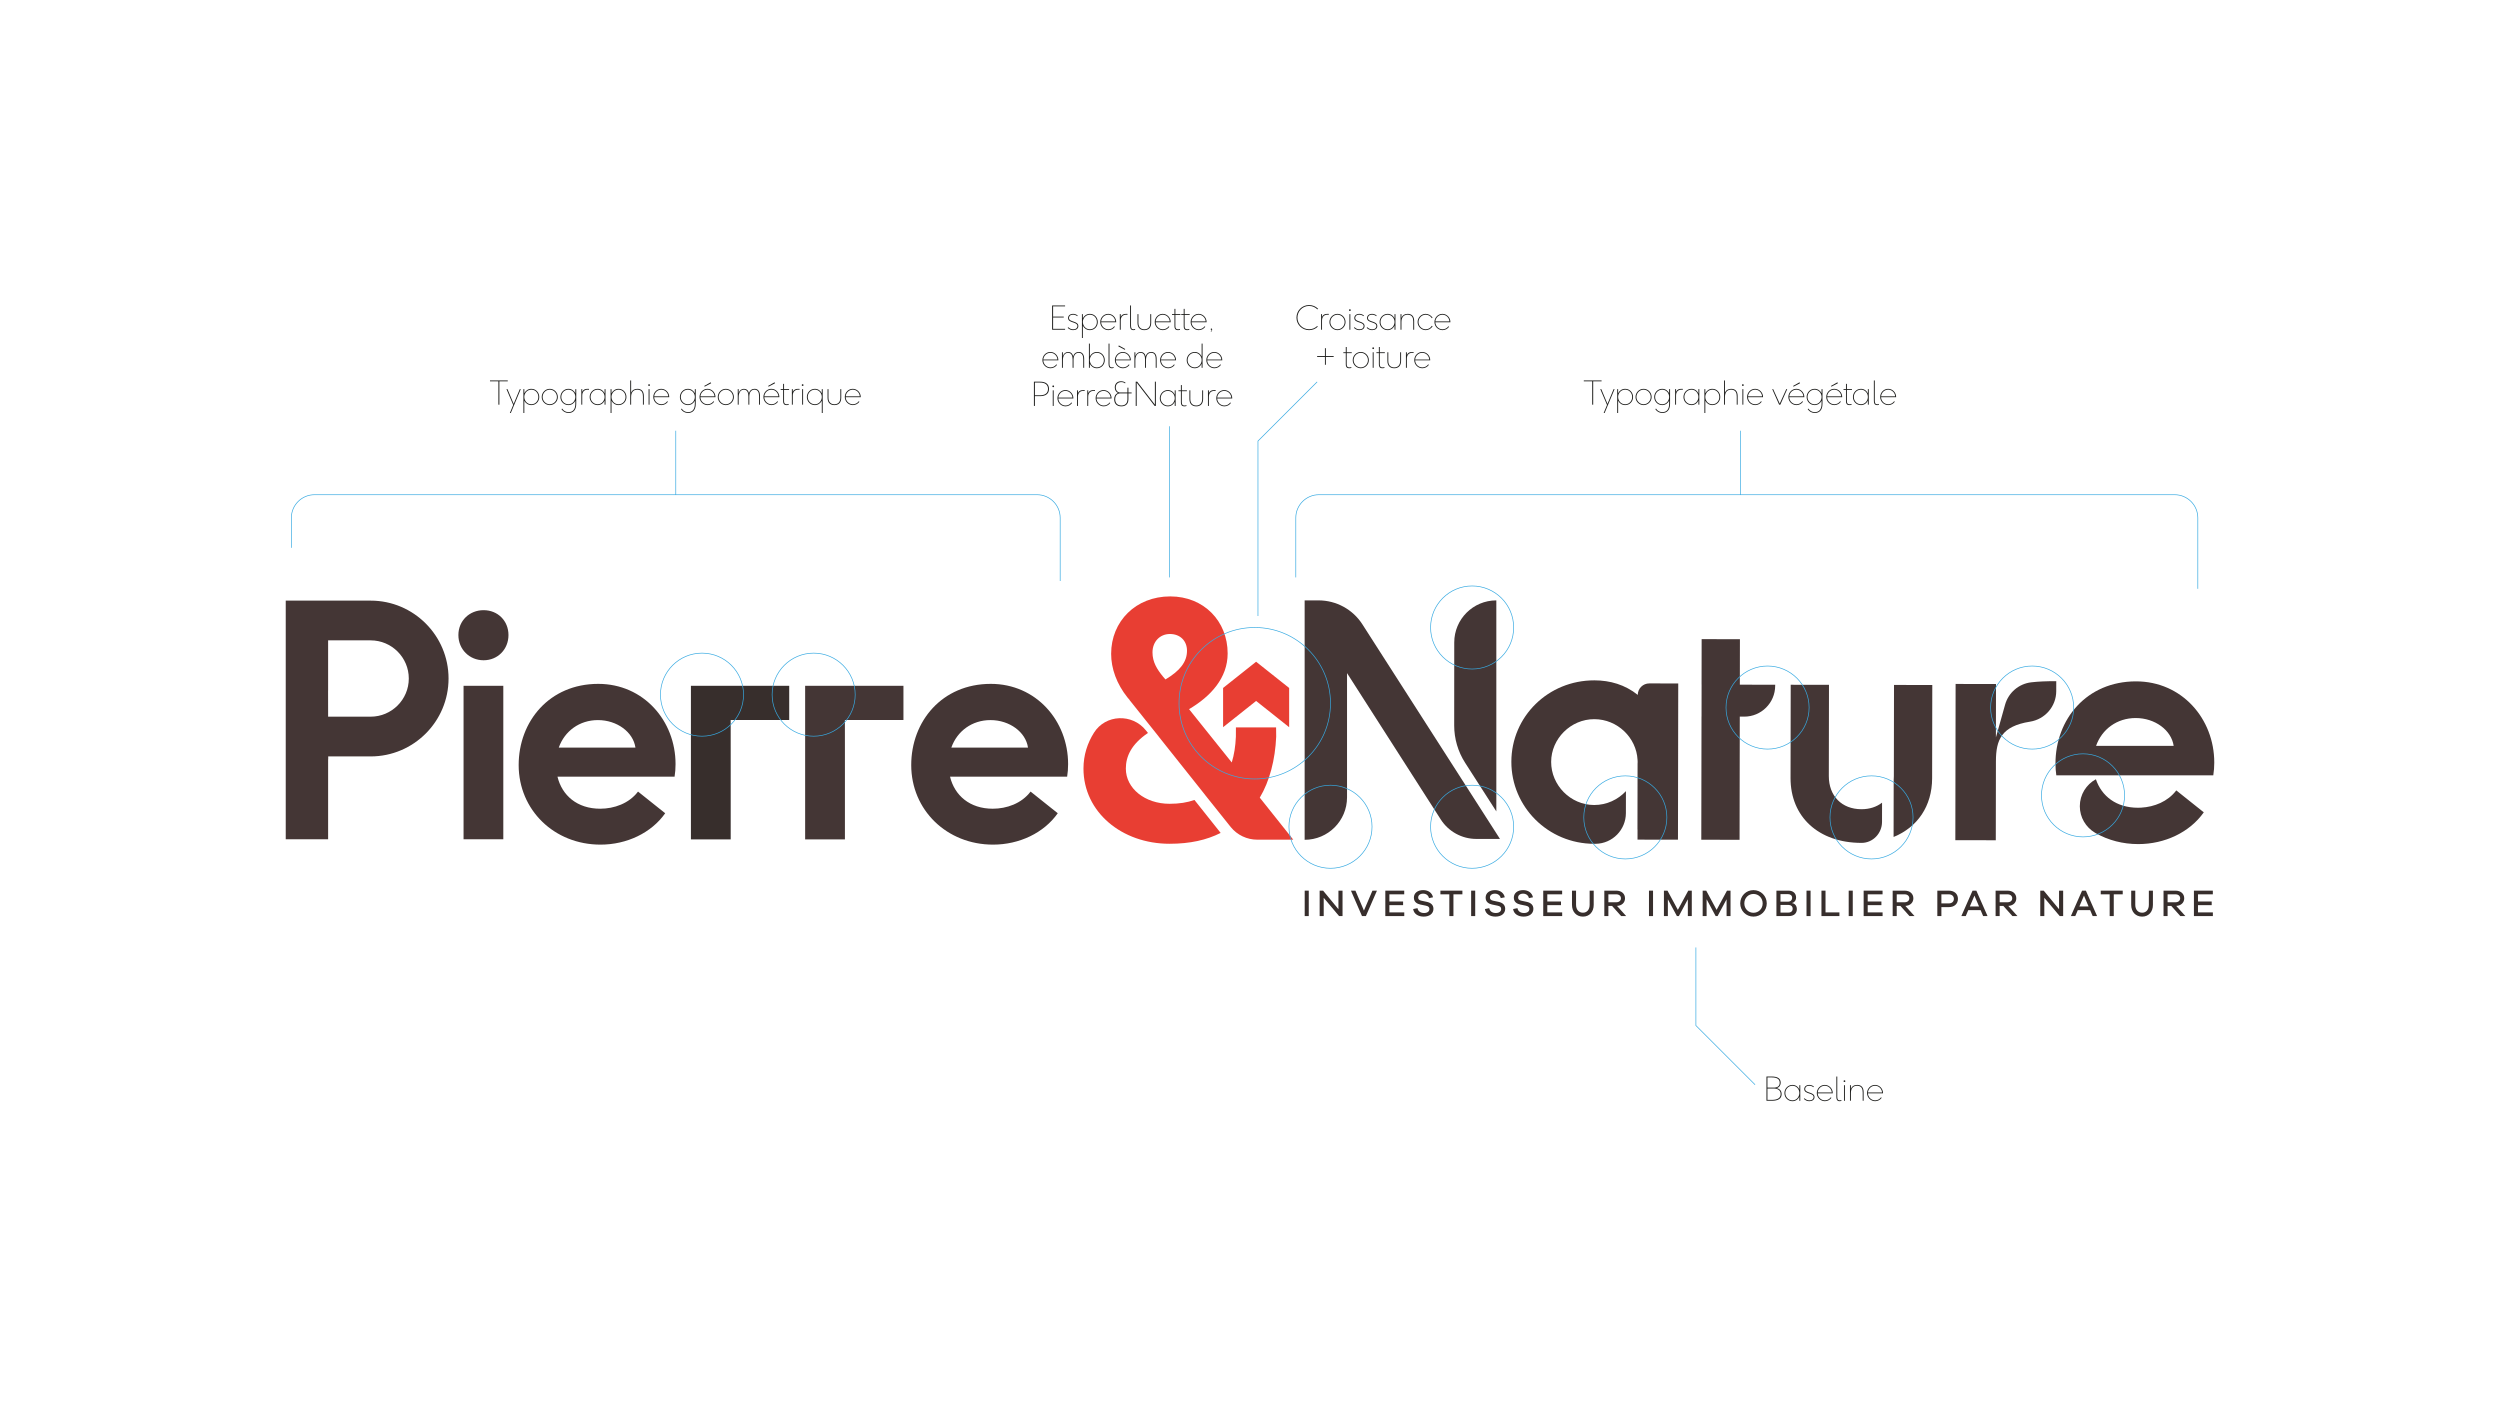 <?xml version="1.0" encoding="UTF-8"?>
<svg id="Calque_1" xmlns="http://www.w3.org/2000/svg" xmlns:xlink="http://www.w3.org/1999/xlink" version="1.1" viewBox="0 0 1920 1080">
  <!-- Generator: Adobe Illustrator 29.2.1, SVG Export Plug-In . SVG Version: 2.1.0 Build 116)  -->
  <defs>
    <style>
      .st0, .st1 {
        fill: none;
      }

      .st2 {
        fill: #443635;
      }

      .st3 {
        fill: #1d1d1b;
      }

      .st1 {
        stroke: #36a9e1;
        stroke-miterlimit: 10;
        stroke-width: .523px;
      }

      .st4 {
        clip-path: url(#clippath-11);
      }

      .st5 {
        clip-path: url(#clippath-10);
      }

      .st6 {
        clip-path: url(#clippath-13);
      }

      .st7 {
        clip-path: url(#clippath-14);
      }

      .st8 {
        clip-path: url(#clippath-12);
      }

      .st9 {
        clip-path: url(#clippath-1);
      }

      .st10 {
        clip-path: url(#clippath-3);
      }

      .st11 {
        clip-path: url(#clippath-4);
      }

      .st12 {
        clip-path: url(#clippath-2);
      }

      .st13 {
        clip-path: url(#clippath-7);
      }

      .st14 {
        clip-path: url(#clippath-6);
      }

      .st15 {
        clip-path: url(#clippath-9);
      }

      .st16 {
        clip-path: url(#clippath-8);
      }

      .st17 {
        clip-path: url(#clippath-5);
      }

      .st18 {
        fill: #e83e33;
      }

      .st19 {
        fill: #372e2c;
      }

      .st20 {
        clip-path: url(#clippath);
      }
    </style>
    <clipPath id="clippath">
      <rect class="st0" x="219.445" y="234.282" width="1481.109" height="611.437"/>
    </clipPath>
    <clipPath id="clippath-1">
      <rect class="st0" x="219.445" y="234.282" width="1481.109" height="611.437"/>
    </clipPath>
    <clipPath id="clippath-2">
      <rect class="st0" x="219.445" y="234.282" width="1481.109" height="611.437"/>
    </clipPath>
    <clipPath id="clippath-3">
      <rect class="st0" x="219.445" y="234.282" width="1481.109" height="611.437"/>
    </clipPath>
    <clipPath id="clippath-4">
      <rect class="st0" x="219.445" y="234.282" width="1481.109" height="611.437"/>
    </clipPath>
    <clipPath id="clippath-5">
      <rect class="st0" x="219.445" y="234.282" width="1481.109" height="611.437"/>
    </clipPath>
    <clipPath id="clippath-6">
      <rect class="st0" x="219.445" y="234.282" width="1481.109" height="611.437"/>
    </clipPath>
    <clipPath id="clippath-7">
      <rect class="st0" x="219.445" y="234.282" width="1481.109" height="611.437"/>
    </clipPath>
    <clipPath id="clippath-8">
      <rect class="st0" x="219.445" y="234.282" width="1481.109" height="611.437"/>
    </clipPath>
    <clipPath id="clippath-9">
      <rect class="st0" x="219.445" y="234.282" width="1481.109" height="611.437"/>
    </clipPath>
    <clipPath id="clippath-10">
      <rect class="st0" x="219.445" y="234.282" width="1481.109" height="611.437"/>
    </clipPath>
    <clipPath id="clippath-11">
      <rect class="st0" x="219.445" y="234.282" width="1481.109" height="611.437"/>
    </clipPath>
    <clipPath id="clippath-12">
      <rect class="st0" x="219.445" y="234.282" width="1481.109" height="611.437"/>
    </clipPath>
    <clipPath id="clippath-13">
      <rect class="st0" x="219.445" y="234.282" width="1481.109" height="611.437"/>
    </clipPath>
    <clipPath id="clippath-14">
      <rect class="st0" x="219.445" y="234.282" width="1481.109" height="611.437"/>
    </clipPath>
  </defs>
  <g class="st20">
    <path class="st2" d="M356.014,526.684h30.525v117.872h-30.525v-117.872ZM352.045,487.722c0-10.918,8.437-19.109,19.356-19.109,10.92,0,19.107,8.191,19.107,19.109,0,10.92-8.187,19.358-19.107,19.358-10.918,0-19.356-8.437-19.356-19.358"/>
    <path class="st19" d="M606.118,526.673h-75.495v118h30.554v-59.62c0-7.461-.008-20.342-.019-32.113h44.96v-26.267Z"/>
    <path class="st2" d="M693.841,526.673h-75.495v118h30.554v-59.62c0-7.461-.008-20.342-.019-32.113h44.96v-26.267Z"/>
    <path class="st2" d="M459.203,553.03c-14.162,0-25.588,8.446-30.061,21.117h58.876c-1.737-11.926-14.16-21.117-28.815-21.117M460.939,621.097c10.682,0,22.11-3.975,29.068-13.165l20.865,16.643c-10.682,15.155-29.561,24.098-49.684,24.098-35.524,0-62.849-26.581-62.849-61.112,0-33.536,23.598-62.353,61.11-62.353,34.78,0,59.373,28.318,59.373,61.609,0,3.229-.247,6.707-.744,9.685h-89.931c3.48,14.409,15.157,24.595,32.792,24.595"/>
    <path class="st2" d="M760.687,553.03c-14.162,0-25.588,8.446-30.061,21.117h58.876c-1.737-11.926-14.16-21.117-28.815-21.117M762.424,621.097c10.682,0,22.11-3.975,29.068-13.165l20.865,16.643c-10.682,15.155-29.561,24.098-49.684,24.098-35.524,0-62.849-26.581-62.849-61.112,0-33.536,23.598-62.353,61.11-62.353,34.78,0,59.373,28.318,59.373,61.609,0,3.229-.247,6.707-.744,9.685h-89.929c3.478,14.409,15.155,24.595,32.79,24.595"/>
    <path class="st2" d="M284.652,550.406h-32.659v-3.906l-.031-16.21.031.117v-38.609h32.659c16.158,0,29.306,13.146,29.306,29.304s-13.148,29.304-29.306,29.304M284.654,461.276h-65.208v183.3h32.55v-61.375h.071l-.004-2.272h32.592c32.989,0,59.829-26.838,59.829-59.827s-26.84-59.827-59.829-59.827"/>
    <path class="st2" d="M1339.556,550.372l-3.4-.002-.165,94.6-29.4-.052.165-94.598h.027l.042-24.537h-.025l.061-34.92,29.398.05-.061,34.922,27.143.044-.002.794c-.023,13.111-10.67,23.722-23.782,23.699"/>
    <path class="st2" d="M1539.905,541.197l-7.048,25.124.073-40.991-31.024-.054-.209,119.981,31.068.054.104-60.621c.029-16.551,4.241-26.965,26.163-30.447,11.558-1.835,20.135-11.71,20.156-23.412l.015-7.693c-7.511-.013-13.782.242-19.22.882-9.56,1.124-17.479,7.909-20.079,17.178"/>
    <path class="st2" d="M1257.806,533.677v.002c-9.838-7.844-21.197-11.148-33.323-11.169-35.361-.063-63.699,27.672-63.76,62.531-.061,34.604,28.18,62.945,63.54,63.005.435.002.867-.002,1.3-.01,12.833-.226,23.101-10.734,23.124-23.569l.029-16.879c-6.095,6.512-14.753,10.67-24.401,10.653-18.185-.031-33.062-15.213-33.031-33.145.031-17.684,14.96-32.811,33.146-32.78,17.853.031,32.324,14.271,33.202,31.223h.029v.598c.01.359.054.713.054,1.074,0,.368-.046.723-.059,1.089l-.088,50.735c.017-.015.038-.027.056-.042l-.015,7.829,31.068.054.209-119.981-22.231-.038c-4.88-.01-8.843,3.94-8.851,8.82"/>
    <path class="st2" d="M1445.42,616.438c-4.157,3.233-9.553,5.052-15.849,5.041-15.132-.027-25.059-10.21-25.032-25.463l.121-70.066-29.396-.05-.125,71.612c-.052,29.839,21.527,49.769,54.386,49.826.058.002.117.002.173.002,8.728-.006,15.679-7.365,15.696-16.093l.025-14.81Z"/>
    <path class="st2" d="M1454.598,526.039l-.123,70.066c0,.957-.042,1.896-.121,2.813l-.077,43.878c18.361-7.461,29.559-23.68,29.597-45.092l.125-71.614-29.4-.05Z"/>
    <path class="st2" d="M1609.778,572.827c4.527-12.826,16.093-21.375,30.429-21.375,14.835,0,27.41,9.305,29.168,21.375h-59.597ZM1700.555,585.651c0-33.697-24.894-62.362-60.098-62.362-37.969,0-61.854,29.17-61.854,63.114,0,3.083.226,6.099.642,9.043h120.558c.502-3.016.752-6.531.752-9.796"/>
    <path class="st19" d="M1615.281,640.041c-.347-.194-.683-.399-1.024-.598.339.203.673.412,1.024.598"/>
    <path class="st2" d="M1671.386,607.024c-6.504,8.594-16.873,12.676-26.94,13.249-.83.046-1.659.077-2.481.077-16.603,0-27.975-8.922-32.32-21.901-7.355,3.998-12.346,11.79-12.346,20.748,0,8.613,4.629,16.127,11.52,20.248.343.199.679.403,1.024.598,9.403,5.248,20.428,8.22,32.372,8.22,20.369,0,39.478-9.052,50.29-24.39l-21.12-16.848Z"/>
    <path class="st2" d="M1149.179,461.093h0c-17.842,0-32.309,14.457-32.32,32.301l-.042,63.733c-.006,10.18,2.914,20.148,8.412,28.715l23.949,37.319v-162.068Z"/>
    <path class="st2" d="M1114.736,586.214l-68.419-106.716c-7.353-11.468-20.039-18.405-33.664-18.405h-10.688v183.873c17.978,0,32.552-14.574,32.552-32.552v-95.47l71.988,112.405c5.965,9.315,16.264,14.95,27.325,14.95h18.145l-37.24-58.086Z"/>
  </g>
  <rect class="st19" x="1002.008" y="684.016" width="3.12" height="19.533"/>
  <polygon class="st19" points="1031.068 703.55 1028.416 703.55 1016.609 689.528 1016.609 703.55 1013.489 703.55 1013.489 684.017 1016.141 684.017 1027.921 698.275 1027.921 684.017 1031.068 684.017 1031.068 703.55"/>
  <polygon class="st19" points="1049.014 703.55 1046.013 703.55 1037.527 684.017 1040.967 684.017 1047.499 699.322 1054.028 684.017 1057.497 684.017 1049.014 703.55"/>
  <polygon class="st19" points="1078.478 703.55 1063.93 703.55 1063.93 684.017 1078.447 684.017 1078.447 686.844 1067.048 686.844 1067.048 692.356 1077.573 692.356 1077.573 695.152 1067.048 695.152 1067.048 700.722 1078.478 700.722 1078.478 703.55"/>
  <g class="st9">
    <path class="st19" d="M1100.562,689.119l-3.118.64c-.351-2.069-2.13-3.438-4.46-3.438-2.303,0-3.821,1.254-3.821,2.972,0,1.371.786,2.1,2.479,2.449l4.228.903c2.913.644,5.014,2.274,5.014,5.336,0,3.676-3.003,5.977-7.493,5.977-4.14,0-7.58-2.011-8.078-5.802l3.325-.7c.466,2.508,2.42,3.733,5.043,3.733,2.625,0,4.111-1.254,4.111-3.033,0-1.486-.788-2.186-2.74-2.594l-4.257-.876c-2.418-.554-4.926-1.835-4.926-5.307,0-3.44,2.826-5.773,7.173-5.773,3.963,0,6.822,2.159,7.52,5.511"/>
  </g>
  <polygon class="st19" points="1116.237 686.844 1116.237 703.549 1113.09 703.549 1113.09 686.844 1106.237 686.844 1106.237 684.016 1123.118 684.016 1123.118 686.844 1116.237 686.844"/>
  <rect class="st19" x="1129.839" y="684.016" width="3.12" height="19.533"/>
  <g class="st12">
    <path class="st19" d="M1155.665,689.119l-3.118.64c-.351-2.069-2.13-3.438-4.46-3.438-2.303,0-3.821,1.254-3.821,2.972,0,1.371.788,2.1,2.479,2.449l4.228.903c2.913.644,5.014,2.274,5.014,5.336,0,3.676-3.003,5.977-7.493,5.977-4.14,0-7.58-2.011-8.078-5.802l3.325-.7c.466,2.508,2.42,3.733,5.043,3.733,2.625,0,4.113-1.254,4.113-3.033,0-1.486-.79-2.186-2.742-2.594l-4.257-.876c-2.418-.554-4.926-1.835-4.926-5.307,0-3.44,2.828-5.773,7.173-5.773,3.963,0,6.822,2.159,7.52,5.511"/>
    <path class="st19" d="M1177.314,689.119l-3.12.64c-.349-2.069-2.128-3.438-4.46-3.438-2.301,0-3.818,1.254-3.818,2.972,0,1.371.786,2.1,2.479,2.449l4.226.903c2.916.644,5.016,2.274,5.016,5.336,0,3.676-3.003,5.977-7.493,5.977-4.14,0-7.583-2.011-8.076-5.802l3.323-.7c.466,2.508,2.42,3.733,5.043,3.733,2.625,0,4.111-1.254,4.111-3.033,0-1.486-.788-2.186-2.742-2.594l-4.255-.876c-2.418-.554-4.926-1.835-4.926-5.307,0-3.44,2.828-5.773,7.173-5.773,3.963,0,6.82,2.159,7.52,5.511"/>
  </g>
  <polygon class="st19" points="1199.754 703.55 1185.206 703.55 1185.206 684.017 1199.723 684.017 1199.723 686.844 1188.324 686.844 1188.324 692.356 1198.849 692.356 1198.849 695.152 1188.324 695.152 1188.324 700.722 1199.754 700.722 1199.754 703.55"/>
  <g class="st10">
    <path class="st19" d="M1223.966,694.919c0,5.394-3.294,9.039-8.249,9.039-5.075,0-8.427-3.645-8.427-9.039v-10.902h3.12v10.902c0,3.645,2.098,6.036,5.307,6.036,3.06,0,5.131-2.391,5.131-6.036v-10.902h3.118v10.902Z"/>
    <path class="st19" d="M1241.299,692.937c2.159,0,3.589-1.225,3.589-3.031,0-1.839-1.43-3.062-3.589-3.062h-6.063v6.092h6.063ZM1245.032,703.55l-6.968-7.785h-2.828v7.785h-3.118v-19.533h9.181c4.025,0,6.707,2.362,6.707,5.89,0,3.352-2.447,5.626-6.151,5.831l7.056,7.812h-3.879Z"/>
  </g>
  <rect class="st19" x="1266.413" y="684.016" width="3.12" height="19.533"/>
  <polygon class="st19" points="1299.293 703.55 1296.263 703.55 1296.263 690.636 1289.351 703.55 1287.865 703.55 1280.926 690.636 1280.926 703.55 1277.894 703.55 1277.894 684.017 1280.634 684.017 1288.595 698.797 1296.583 684.017 1299.293 684.017 1299.293 703.55"/>
  <polygon class="st19" points="1329.044 703.55 1326.014 703.55 1326.014 690.636 1319.102 703.55 1317.616 703.55 1310.677 690.636 1310.677 703.55 1307.645 703.55 1307.645 684.017 1310.385 684.017 1318.346 698.797 1326.334 684.017 1329.044 684.017 1329.044 703.55"/>
  <g class="st11">
    <path class="st19" d="M1353.725,693.812c0-4.14-3.093-7.259-7.058-7.259-3.935,0-7.025,3.118-7.025,7.259,0,4.111,3.089,7.2,7.025,7.2,3.965,0,7.058-3.089,7.058-7.2M1356.872,693.812c0,5.658-4.489,10.145-10.206,10.145-5.714,0-10.174-4.487-10.174-10.145,0-5.685,4.46-10.203,10.174-10.203,5.716,0,10.206,4.519,10.206,10.203"/>
    <path class="st19" d="M1373.474,700.866c2.1,0,3.296-1.195,3.296-2.974,0-1.779-1.313-2.913-3.208-2.913h-6.151v5.888h6.063ZM1367.411,692.471h5.831c1.866,0,3.118-1.195,3.118-3.003,0-1.662-1.281-2.769-3.089-2.769h-5.86v5.773ZM1376.304,693.608c1.894.205,3.672,1.835,3.672,4.577,0,3.15-2.04,5.365-6.18,5.365h-9.505v-19.533h9.303c3.584,0,5.8,2.128,5.8,5.277,0,2.477-1.659,3.965-3.089,4.197v.117Z"/>
  </g>
  <rect class="st19" x="1387.398" y="684.016" width="3.12" height="19.533"/>
  <polygon class="st19" points="1412.671 703.55 1398.879 703.55 1398.879 684.017 1401.999 684.017 1401.999 700.722 1412.671 700.722 1412.671 703.55"/>
  <rect class="st19" x="1419.801" y="684.016" width="3.12" height="19.533"/>
  <polygon class="st19" points="1445.83 703.55 1431.281 703.55 1431.281 684.017 1445.799 684.017 1445.799 686.844 1434.4 686.844 1434.4 692.356 1444.925 692.356 1444.925 695.152 1434.4 695.152 1434.4 700.722 1445.83 700.722 1445.83 703.55"/>
  <g class="st17">
    <path class="st19" d="M1462.754,692.937c2.159,0,3.589-1.225,3.589-3.031,0-1.839-1.43-3.062-3.589-3.062h-6.063v6.092h6.063ZM1466.487,703.55l-6.968-7.785h-2.828v7.785h-3.118v-19.533h9.181c4.025,0,6.709,2.362,6.709,5.89,0,3.352-2.449,5.626-6.153,5.831l7.056,7.812h-3.879Z"/>
    <path class="st19" d="M1496.673,693.813c2.449,0,3.906-1.4,3.906-3.499,0-2.013-1.457-3.469-3.906-3.469h-5.685v6.968h5.685ZM1496.673,684.017c4.316,0,7.027,2.564,7.027,6.297,0,3.789-2.711,6.356-7.027,6.356h-5.685v6.88h-3.12v-19.533h8.805Z"/>
  </g>
  <path class="st19" d="M1516.37,687.835l-3.526,8.31h7.056l-3.53-8.31ZM1523.048,703.55l-1.925-4.55h-9.505l-1.923,4.55h-3.382l8.6-19.533h2.918l8.598,19.533h-3.382Z"/>
  <g class="st14">
    <path class="st19" d="M1541.809,692.937c2.157,0,3.586-1.225,3.586-3.031,0-1.839-1.43-3.062-3.586-3.062h-6.065v6.092h6.065ZM1545.54,703.55l-6.968-7.785h-2.828v7.785h-3.118v-19.533h9.184c4.023,0,6.705,2.362,6.705,5.89,0,3.352-2.447,5.626-6.151,5.831l7.056,7.812h-3.879Z"/>
  </g>
  <polygon class="st19" points="1584.503 703.55 1581.85 703.55 1570.042 689.528 1570.042 703.55 1566.923 703.55 1566.923 684.017 1569.576 684.017 1581.355 698.275 1581.355 684.017 1584.503 684.017 1584.503 703.55"/>
  <path class="st19" d="M1600.495,687.835l-3.526,8.31h7.056l-3.53-8.31ZM1607.172,703.55l-1.925-4.55h-9.505l-1.923,4.55h-3.382l8.6-19.533h2.916l8.6,19.533h-3.382Z"/>
  <polygon class="st19" points="1623.37 686.844 1623.37 703.549 1620.222 703.549 1620.222 686.844 1613.369 686.844 1613.369 684.016 1630.25 684.016 1630.25 686.844 1623.37 686.844"/>
  <g class="st13">
    <path class="st19" d="M1653.443,694.919c0,5.394-3.292,9.039-8.249,9.039-5.075,0-8.427-3.645-8.427-9.039v-10.902h3.12v10.902c0,3.645,2.098,6.036,5.307,6.036,3.06,0,5.131-2.391,5.131-6.036v-10.902h3.118v10.902Z"/>
    <path class="st19" d="M1670.777,692.937c2.159,0,3.589-1.225,3.589-3.031,0-1.839-1.43-3.062-3.589-3.062h-6.063v6.092h6.063ZM1674.509,703.55l-6.968-7.785h-2.828v7.785h-3.118v-19.533h9.181c4.025,0,6.709,2.362,6.709,5.89,0,3.352-2.449,5.626-6.153,5.831l7.054,7.812h-3.877Z"/>
  </g>
  <polygon class="st19" points="1684.935 684.017 1684.935 703.551 1699.483 703.551 1699.483 700.723 1688.055 700.723 1688.055 695.153 1698.58 695.153 1698.58 692.354 1688.055 692.354 1688.055 686.845 1699.454 686.845 1699.454 684.017 1684.935 684.017"/>
  <g class="st16">
    <path class="st18" d="M937.459,639.683c-10.776,5.447-23.479,8.335-39.229,8.335-36.736,0-66.124-24.403-66.124-57.728,0-10.548,3.129-19.715,8.057-27.559,8.914-14.187,29.411-14.914,39.869-1.82l1.599,2.002c-12.845,8.728-16.988,18.051-16.988,27.377,0,15.219,14.695,27.028,33.586,27.028,7.514,0,13.679-1.02,19.103-2.949l20.127,25.314ZM939.332,528.354l25.369-20.146,25.369,20.146v30.136l-25.369-20.16-25.369,20.16v-30.136ZM895.082,521.804l-1.837-2.1c-4.723-5.771-8.134-11.282-8.134-18.628,0-8.398,5.773-14.17,13.382-14.17,7.871,0,13.119,5.248,13.119,12.858,0,8.659-5.509,15.481-16.53,22.041M945.2,635.162c4.978,6.14,12.463,9.708,20.369,9.708h27.649l-25.716-32.276c7.624-12.707,11.825-29.177,12.613-46.785l-.079-7.16h-30.853l-.027,7.16c-.328,7.284-1.313,13.848-3.171,19.759l-32.801-40.935c16.532-9.708,29.653-23.878,29.653-42.772,0-24.928-18.369-43.821-44.085-43.821-26.501,0-45.395,19.155-45.395,44.085,0,11.282,4.199,23.09,12.596,33.586l1.574,1.837-.073.042,22.409,28.056-.023.019,35.677,44.831c-.006.004-.015.008-.021.013l19.7,24.654h.002Z"/>
  </g>
  <polygon class="st3" points="382.771 292.861 376.305 292.861 376.305 292.181 389.967 292.181 389.967 292.861 383.526 292.861 383.526 310.801 382.771 310.801 382.771 292.861"/>
  <polygon class="st3" points="388.962 298.849 389.741 298.849 394.496 310.173 399.203 298.849 399.957 298.849 392.308 317.168 391.578 317.168 394.145 311 388.962 298.849"/>
  <g class="st15">
    <path class="st3" d="M413.445,304.889c0-2.92-2.065-5.614-5.361-5.614-3.271,0-5.309,2.667-5.409,5.361v.201c0,2.669,1.912,5.637,5.386,5.637,3.271,0,5.384-2.617,5.384-5.585M401.971,298.849h.704v3.145c.982-1.912,2.895-3.371,5.409-3.371,3.599,0,6.065,2.943,6.065,6.289,0,3.423-2.567,6.216-6.065,6.216-2.491,0-4.427-1.436-5.409-3.371v9.411h-.704v-18.319Z"/>
    <path class="st3" d="M427.712,304.913c0-2.943-2.314-5.637-5.484-5.637-3.173,0-5.486,2.694-5.486,5.637s2.389,5.559,5.486,5.559c3.093,0,5.484-2.617,5.484-5.559M416.037,304.913c0-3.423,2.742-6.291,6.191-6.291,3.446,0,6.189,2.868,6.189,6.291s-2.817,6.216-6.189,6.216c-3.373,0-6.191-2.792-6.191-6.216"/>
    <path class="st3" d="M441.854,305.039v-.403c-.1-2.692-2.138-5.359-5.334-5.359-3.221,0-5.436,2.694-5.436,5.612,0,2.968,2.266,5.585,5.461,5.585,3.321,0,5.208-2.817,5.309-5.434M442.559,310.122c0,5.133-2.667,7.045-5.862,7.045-2.466,0-4.328-1.158-5.509-3.02l.627-.303c.957,1.511,2.441,2.669,4.857,2.669,2.943,0,5.183-1.712,5.183-6.366v-2.366c-.982,1.912-2.895,3.346-5.334,3.346-3.423,0-6.14-2.79-6.14-6.214,0-3.348,2.617-6.291,6.14-6.291,2.464,0,4.351,1.459,5.334,3.371v-3.145h.704v11.274Z"/>
    <path class="st3" d="M446.46,298.849h.704v2.088c.855-1.837,2.316-2.314,4.253-2.314.301,0,.604,0,.93.023v.681c-.403-.025-.729-.052-1.058-.052-2.489,0-4.126,1.586-4.126,4.504v7.022h-.704v-11.953Z"/>
    <path class="st3" d="M464.325,305.04v-.203c0-2.767-2.063-5.562-5.284-5.562-3.296,0-5.486,2.694-5.486,5.612,0,2.968,2.238,5.585,5.511,5.585,3.246,0,5.158-2.815,5.258-5.432M464.325,307.529c-.857,2.163-2.895,3.599-5.284,3.599-3.499,0-6.191-2.792-6.191-6.216,0-3.348,2.592-6.291,6.191-6.291,2.416,0,4.427,1.461,5.284,3.624v-3.396h.704v11.951h-.704v-3.271Z"/>
    <path class="st3" d="M480.405,304.889c0-2.92-2.065-5.614-5.361-5.614-3.271,0-5.309,2.667-5.409,5.361v.201c0,2.669,1.912,5.637,5.384,5.637,3.273,0,5.386-2.617,5.386-5.585M468.931,298.849h.704v3.145c.982-1.912,2.895-3.371,5.409-3.371,3.599,0,6.065,2.943,6.065,6.289,0,3.423-2.567,6.216-6.065,6.216-2.491,0-4.427-1.436-5.409-3.371v9.411h-.704v-18.319Z"/>
    <path class="st3" d="M493.766,304.46c0-2.441-.629-5.183-4.326-5.183-3.273,0-4.732,2.289-4.732,5.662v5.862h-.704v-18.62h.704v9.487c.679-2.015,2.567-3.045,4.807-3.045,3.043,0,4.955,1.787,4.955,5.534v6.644h-.704v-6.341Z"/>
    <path class="st3" d="M498.121,298.848h.704v11.953h-.704v-11.953ZM497.793,295.755c0-.428.276-.706.679-.706.428,0,.704.278.704.706,0,.401-.276.677-.704.677-.403,0-.679-.276-.679-.677"/>
    <path class="st3" d="M502.423,304.408h10.82c-.201-2.815-2.441-5.133-5.384-5.133-3.02,0-5.208,2.416-5.436,5.133M507.934,311.128c-3.371,0-6.216-2.792-6.216-6.239,0-3.348,2.667-6.266,6.115-6.266,3.421,0,6.138,2.867,6.138,6.266v.176h-11.549c.075,2.893,2.416,5.409,5.536,5.409,1.912,0,3.497-.932,4.479-2.316l.529.378c-1.133,1.561-2.97,2.592-5.033,2.592"/>
    <path class="st3" d="M533.625,305.039v-.403c-.1-2.692-2.138-5.359-5.334-5.359-3.221,0-5.436,2.694-5.436,5.612,0,2.968,2.266,5.585,5.459,5.585,3.323,0,5.21-2.817,5.311-5.434M534.33,310.122c0,5.133-2.667,7.045-5.862,7.045-2.466,0-4.328-1.158-5.509-3.02l.627-.303c.957,1.511,2.441,2.669,4.857,2.669,2.943,0,5.183-1.712,5.183-6.366v-2.366c-.982,1.912-2.895,3.346-5.334,3.346-3.423,0-6.14-2.79-6.14-6.214,0-3.348,2.617-6.291,6.14-6.291,2.464,0,4.351,1.459,5.334,3.371v-3.145h.704v11.274Z"/>
    <path class="st3" d="M540.873,296.383l4.907-2.767.401.704-4.983,2.642-.326-.579ZM537.928,304.408h10.82c-.201-2.815-2.441-5.133-5.384-5.133-3.02,0-5.208,2.416-5.436,5.133M543.44,311.128c-3.371,0-6.216-2.792-6.216-6.239,0-3.348,2.667-6.266,6.115-6.266,3.421,0,6.138,2.867,6.138,6.266v.176h-11.549c.075,2.893,2.416,5.409,5.536,5.409,1.912,0,3.497-.932,4.479-2.316l.529.378c-1.133,1.561-2.97,2.592-5.033,2.592"/>
    <path class="st3" d="M562.915,304.913c0-2.943-2.316-5.637-5.486-5.637s-5.484,2.694-5.484,5.637,2.389,5.559,5.484,5.559,5.486-2.617,5.486-5.559M551.24,304.913c0-3.423,2.742-6.291,6.189-6.291,3.449,0,6.191,2.868,6.191,6.291s-2.817,6.216-6.191,6.216c-3.371,0-6.189-2.792-6.189-6.216"/>
    <path class="st3" d="M582.944,304.46c0-2.366-.428-5.183-3.471-5.183-2.567,0-4.002,1.988-4.002,5.409v6.115h-.704v-6.341c0-2.516-.704-5.183-3.446-5.183-2.389,0-4.025,2.038-4.025,5.787v5.737h-.704v-11.953h.704v2.995c.604-1.988,2.188-3.221,4.05-3.221,1.662,0,3.472.955,3.825,3.547.704-2.792,2.742-3.547,4.354-3.547,2.289,0,4.126,1.534,4.126,5.284v6.895h-.704v-6.341Z"/>
    <path class="st3" d="M589.942,296.383l4.907-2.767.401.704-4.983,2.642-.326-.579ZM586.998,304.408h10.82c-.201-2.815-2.441-5.133-5.384-5.133-3.02,0-5.208,2.416-5.436,5.133M592.509,311.128c-3.371,0-6.216-2.792-6.216-6.239,0-3.348,2.667-6.266,6.115-6.266,3.421,0,6.138,2.867,6.138,6.266v.176h-11.549c.075,2.893,2.416,5.409,5.536,5.409,1.912,0,3.497-.932,4.479-2.316l.529.378c-1.133,1.561-2.97,2.592-5.033,2.592"/>
    <path class="st3" d="M602.145,308.007c0,1.787.604,2.466,2.09,2.466.401,0,.98-.075,1.484-.276v.679c-.529.176-1.058.251-1.586.251-2.213,0-2.692-1.384-2.692-2.993v-8.632h-1.887v-.654h1.887v-4.05h.704v4.05h3.875v.654h-3.875v8.504Z"/>
    <path class="st3" d="M608.16,298.849h.704v2.088c.855-1.837,2.316-2.314,4.253-2.314.301,0,.604,0,.93.023v.681c-.401-.025-.729-.052-1.055-.052-2.491,0-4.128,1.586-4.128,4.504v7.022h-.704v-11.953Z"/>
    <path class="st3" d="M616.062,298.848h.704v11.953h-.704v-11.953ZM615.734,295.755c0-.428.276-.706.679-.706.428,0,.704.278.704.706,0,.401-.276.677-.704.677-.403,0-.679-.276-.679-.677"/>
    <path class="st3" d="M631.133,305.038v-.201c0-2.767-2.063-5.562-5.284-5.562-3.296,0-5.486,2.694-5.486,5.612,0,2.968,2.238,5.585,5.511,5.585,3.246,0,5.158-2.817,5.258-5.434M631.133,307.78c-.982,1.912-2.895,3.348-5.284,3.348-3.499,0-6.191-2.792-6.191-6.216,0-3.348,2.592-6.291,6.191-6.291,2.414,0,4.301,1.459,5.284,3.371v-3.143h.704v18.317h-.704v-9.386Z"/>
    <path class="st3" d="M646.079,298.849v6.644c0,3.747-2.063,5.635-5.258,5.635-3.196,0-5.258-1.887-5.258-5.635v-6.644h.704v6.667c0,3.321,1.837,4.958,4.554,4.958,2.717,0,4.554-1.637,4.554-4.958v-6.667h.704Z"/>
    <path class="st3" d="M649.503,304.408h10.82c-.201-2.815-2.441-5.133-5.384-5.133-3.02,0-5.208,2.416-5.436,5.133M655.014,311.128c-3.371,0-6.216-2.792-6.216-6.239,0-3.348,2.667-6.266,6.115-6.266,3.421,0,6.138,2.867,6.138,6.266v.176h-11.549c.075,2.893,2.416,5.409,5.536,5.409,1.912,0,3.497-.932,4.479-2.316l.529.378c-1.133,1.561-2.97,2.592-5.033,2.592"/>
  </g>
  <polygon class="st3" points="1222.816 292.861 1216.35 292.861 1216.35 292.181 1230.012 292.181 1230.012 292.861 1223.571 292.861 1223.571 310.801 1222.816 310.801 1222.816 292.861"/>
  <polygon class="st3" points="1229.007 298.849 1229.787 298.849 1234.542 310.173 1239.248 298.849 1240.003 298.849 1232.353 317.168 1231.624 317.168 1234.19 311 1229.007 298.849"/>
  <g class="st5">
    <path class="st3" d="M1253.491,304.889c0-2.92-2.065-5.614-5.361-5.614-3.271,0-5.309,2.667-5.409,5.361v.201c0,2.669,1.912,5.637,5.384,5.637,3.273,0,5.386-2.617,5.386-5.585M1242.017,298.849h.704v3.145c.982-1.912,2.895-3.371,5.409-3.371,3.599,0,6.065,2.943,6.065,6.289,0,3.423-2.567,6.216-6.065,6.216-2.491,0-4.427-1.436-5.409-3.371v9.411h-.704v-18.319Z"/>
    <path class="st3" d="M1267.758,304.913c0-2.943-2.314-5.637-5.484-5.637-3.173,0-5.486,2.694-5.486,5.637s2.389,5.559,5.486,5.559c3.093,0,5.484-2.617,5.484-5.559M1256.083,304.913c0-3.423,2.742-6.291,6.191-6.291,3.446,0,6.189,2.868,6.189,6.291s-2.817,6.216-6.189,6.216c-3.373,0-6.191-2.792-6.191-6.216"/>
    <path class="st3" d="M1281.9,305.039v-.403c-.1-2.692-2.138-5.359-5.334-5.359-3.221,0-5.436,2.694-5.436,5.612,0,2.968,2.266,5.585,5.461,5.585,3.321,0,5.208-2.817,5.309-5.434M1282.605,310.122c0,5.133-2.667,7.045-5.862,7.045-2.466,0-4.328-1.158-5.509-3.02l.627-.303c.957,1.511,2.441,2.669,4.857,2.669,2.943,0,5.183-1.712,5.183-6.366v-2.366c-.982,1.912-2.895,3.346-5.334,3.346-3.423,0-6.14-2.79-6.14-6.214,0-3.348,2.617-6.291,6.14-6.291,2.464,0,4.351,1.459,5.334,3.371v-3.145h.704v11.274Z"/>
    <path class="st3" d="M1286.506,298.849h.704v2.088c.855-1.837,2.316-2.314,4.253-2.314.301,0,.604,0,.93.023v.681c-.403-.025-.729-.052-1.058-.052-2.489,0-4.126,1.586-4.126,4.504v7.022h-.704v-11.953Z"/>
    <path class="st3" d="M1304.371,305.04v-.203c0-2.767-2.063-5.562-5.284-5.562-3.296,0-5.486,2.694-5.486,5.612,0,2.968,2.241,5.585,5.511,5.585,3.246,0,5.158-2.815,5.258-5.432M1304.371,307.529c-.857,2.163-2.895,3.599-5.284,3.599-3.499,0-6.191-2.792-6.191-6.216,0-3.348,2.592-6.291,6.191-6.291,2.416,0,4.427,1.461,5.284,3.624v-3.396h.704v11.951h-.704v-3.271Z"/>
    <path class="st3" d="M1320.451,304.889c0-2.92-2.065-5.614-5.361-5.614-3.271,0-5.309,2.667-5.409,5.361v.201c0,2.669,1.912,5.637,5.384,5.637,3.273,0,5.386-2.617,5.386-5.585M1308.977,298.849h.704v3.145c.982-1.912,2.895-3.371,5.409-3.371,3.599,0,6.065,2.943,6.065,6.289,0,3.423-2.567,6.216-6.065,6.216-2.491,0-4.427-1.436-5.409-3.371v9.411h-.704v-18.319Z"/>
    <path class="st3" d="M1333.812,304.46c0-2.441-.629-5.183-4.326-5.183-3.273,0-4.732,2.289-4.732,5.662v5.862h-.704v-18.62h.704v9.487c.679-2.015,2.566-3.045,4.807-3.045,3.043,0,4.955,1.787,4.955,5.534v6.644h-.704v-6.341Z"/>
    <path class="st3" d="M1338.167,298.848h.704v11.953h-.704v-11.953ZM1337.839,295.755c0-.428.276-.706.679-.706.428,0,.704.278.704.706,0,.401-.276.677-.704.677-.403,0-.679-.276-.679-.677"/>
    <path class="st3" d="M1342.468,304.408h10.82c-.201-2.815-2.441-5.133-5.384-5.133-3.02,0-5.208,2.416-5.436,5.133M1347.98,311.128c-3.371,0-6.216-2.792-6.216-6.239,0-3.348,2.667-6.266,6.115-6.266,3.421,0,6.138,2.867,6.138,6.266v.176h-11.549c.075,2.893,2.416,5.409,5.537,5.409,1.912,0,3.497-.932,4.479-2.316l.529.378c-1.133,1.561-2.97,2.592-5.033,2.592"/>
  </g>
  <polygon class="st3" points="1366.374 310.801 1361.065 298.848 1361.795 298.848 1366.827 309.972 1371.86 298.848 1372.59 298.848 1367.281 310.801 1366.374 310.801"/>
  <g class="st4">
    <path class="st3" d="M1377.119,296.383l4.907-2.767.401.704-4.983,2.642-.326-.579ZM1374.175,304.408h10.82c-.201-2.815-2.441-5.133-5.384-5.133-3.02,0-5.208,2.416-5.436,5.133M1379.686,311.128c-3.371,0-6.216-2.792-6.216-6.239,0-3.348,2.667-6.266,6.115-6.266,3.421,0,6.138,2.867,6.138,6.266v.176h-11.549c.075,2.893,2.416,5.409,5.537,5.409,1.912,0,3.497-.932,4.479-2.316l.529.378c-1.133,1.561-2.97,2.592-5.033,2.592"/>
    <path class="st3" d="M1398.96,305.039v-.403c-.1-2.692-2.138-5.359-5.334-5.359-3.221,0-5.436,2.694-5.436,5.612,0,2.968,2.266,5.585,5.459,5.585,3.323,0,5.21-2.817,5.311-5.434M1399.665,310.122c0,5.133-2.667,7.045-5.862,7.045-2.466,0-4.328-1.158-5.509-3.02l.627-.303c.957,1.511,2.441,2.669,4.857,2.669,2.943,0,5.183-1.712,5.183-6.366v-2.366c-.982,1.912-2.895,3.346-5.334,3.346-3.423,0-6.141-2.79-6.141-6.214,0-3.348,2.617-6.291,6.141-6.291,2.466,0,4.351,1.459,5.334,3.371v-3.145h.704v11.274Z"/>
    <path class="st3" d="M1406.208,296.383l4.907-2.767.401.704-4.983,2.642-.326-.579ZM1403.263,304.408h10.82c-.201-2.815-2.441-5.133-5.384-5.133-3.02,0-5.208,2.416-5.436,5.133M1408.775,311.128c-3.371,0-6.216-2.792-6.216-6.239,0-3.348,2.667-6.266,6.115-6.266,3.421,0,6.138,2.867,6.138,6.266v.176h-11.549c.075,2.893,2.416,5.409,5.537,5.409,1.912,0,3.497-.932,4.479-2.316l.529.378c-1.133,1.561-2.97,2.592-5.033,2.592"/>
    <path class="st3" d="M1418.412,308.007c0,1.787.604,2.466,2.09,2.466.401,0,.98-.075,1.484-.276v.679c-.529.176-1.058.251-1.586.251-2.213,0-2.692-1.384-2.692-2.993v-8.632h-1.887v-.654h1.887v-4.05h.704v4.05h3.875v.654h-3.875v8.504Z"/>
    <path class="st3" d="M1434.516,305.04v-.203c0-2.767-2.063-5.562-5.284-5.562-3.296,0-5.486,2.694-5.486,5.612,0,2.968,2.238,5.585,5.511,5.585,3.246,0,5.158-2.815,5.258-5.432M1434.516,307.529c-.857,2.163-2.895,3.599-5.284,3.599-3.499,0-6.191-2.792-6.191-6.216,0-3.348,2.592-6.291,6.191-6.291,2.414,0,4.427,1.461,5.284,3.624v-3.396h.704v11.951h-.704v-3.271Z"/>
    <path class="st3" d="M1441.689,310.472c.401,0,.805-.075,1.308-.276v.679c-.529.176-.805.251-1.333.251-2.215,0-2.541-1.634-2.541-3.497v-15.449h.704v15.324c0,2.038.426,2.968,1.862,2.968"/>
    <path class="st3" d="M1444.681,304.408h10.82c-.201-2.815-2.441-5.133-5.384-5.133-3.02,0-5.208,2.416-5.436,5.133M1450.193,311.128c-3.371,0-6.216-2.792-6.216-6.239,0-3.348,2.667-6.266,6.115-6.266,3.421,0,6.138,2.867,6.138,6.266v.176h-11.549c.077,2.893,2.416,5.409,5.537,5.409,1.912,0,3.499-.932,4.479-2.316l.529.378c-1.133,1.561-2.97,2.592-5.033,2.592"/>
  </g>
  <polygon class="st3" points="808.025 234.608 808.025 253.228 817.988 253.228 817.988 252.547 808.779 252.547 808.779 243.844 816.955 243.844 816.955 243.163 808.779 243.163 808.779 235.288 817.988 235.288 817.988 234.608 808.025 234.608"/>
  <g class="st8">
    <path class="st3" d="M824.204,252.901c2.466,0,3.246-1.333,3.246-2.489,0-3.499-7.171-2.09-7.171-6.168,0-1.837,1.484-3.196,3.9-3.196,1.158,0,2.213.328,3.497,1.235l-.351.554c-1.033-.832-2.038-1.133-3.196-1.133-2.844,0-3.145,1.812-3.145,2.516,0,3.371,7.171,2.036,7.171,6.191,0,2.011-1.712,3.143-3.975,3.143-1.509,0-2.844-.504-4.178-1.737l.403-.552c1.384,1.331,2.617,1.634,3.8,1.634"/>
    <path class="st3" d="M842.396,247.316c0-2.92-2.063-5.612-5.361-5.612-3.271,0-5.309,2.667-5.409,5.361v.199c0,2.669,1.912,5.637,5.386,5.637,3.271,0,5.384-2.615,5.384-5.585M830.922,241.276h.704v3.145c.982-1.912,2.895-3.371,5.409-3.371,3.599,0,6.065,2.945,6.065,6.289,0,3.423-2.567,6.218-6.065,6.218-2.491,0-4.427-1.436-5.409-3.371v9.409h-.704v-18.319Z"/>
    <path class="st3" d="M845.692,246.837h10.82c-.201-2.817-2.441-5.133-5.384-5.133-3.02,0-5.208,2.414-5.436,5.133M851.204,253.556c-3.371,0-6.216-2.794-6.216-6.241,0-3.346,2.667-6.266,6.115-6.266,3.421,0,6.138,2.87,6.138,6.266v.176h-11.549c.077,2.893,2.416,5.411,5.536,5.411,1.912,0,3.499-.932,4.479-2.316l.529.378c-1.133,1.559-2.97,2.592-5.033,2.592"/>
    <path class="st3" d="M860.012,241.276h.704v2.09c.855-1.837,2.316-2.316,4.253-2.316.301,0,.604,0,.93.025v.679c-.401-.025-.729-.05-1.055-.05-2.491,0-4.128,1.586-4.128,4.504v7.02h-.704v-11.953Z"/>
    <path class="st3" d="M870.479,252.901c.403,0,.805-.075,1.308-.278v.679c-.529.178-.805.253-1.333.253-2.215,0-2.541-1.636-2.541-3.497v-15.451h.704v15.324c0,2.04.428,2.97,1.862,2.97"/>
    <path class="st3" d="M884.118,241.276v6.644c0,3.749-2.063,5.637-5.261,5.637-3.194,0-5.258-1.887-5.258-5.637v-6.644h.706v6.667c0,3.323,1.835,4.958,4.552,4.958,2.719,0,4.556-1.634,4.556-4.958v-6.667h.704Z"/>
    <path class="st3" d="M887.538,246.837h10.82c-.201-2.817-2.441-5.133-5.384-5.133-3.02,0-5.208,2.414-5.436,5.133M893.05,253.556c-3.371,0-6.216-2.794-6.216-6.241,0-3.346,2.667-6.266,6.115-6.266,3.421,0,6.138,2.87,6.138,6.266v.176h-11.549c.075,2.893,2.416,5.411,5.536,5.411,1.912,0,3.497-.932,4.479-2.316l.529.378c-1.133,1.559-2.97,2.592-5.033,2.592"/>
    <path class="st3" d="M902.687,250.436c0,1.785.604,2.466,2.09,2.466.401,0,.98-.075,1.484-.278v.679c-.529.178-1.058.253-1.586.253-2.213,0-2.692-1.386-2.692-2.995v-8.63h-1.887v-.656h1.887v-4.048h.704v4.048h3.875v.656h-3.875v8.504Z"/>
    <path class="st3" d="M909.783,250.436c0,1.785.604,2.466,2.09,2.466.401,0,.98-.075,1.484-.278v.679c-.529.178-1.058.253-1.586.253-2.213,0-2.692-1.386-2.692-2.995v-8.63h-1.887v-.656h1.887v-4.048h.704v4.048h3.875v.656h-3.875v8.504Z"/>
    <path class="st3" d="M915.118,246.837h10.82c-.201-2.817-2.441-5.133-5.384-5.133-3.02,0-5.208,2.414-5.436,5.133M920.629,253.556c-3.371,0-6.216-2.794-6.216-6.241,0-3.346,2.667-6.266,6.115-6.266,3.421,0,6.138,2.87,6.138,6.266v.176h-11.549c.075,2.893,2.416,5.411,5.536,5.411,1.912,0,3.499-.932,4.479-2.316l.529.378c-1.133,1.559-2.97,2.592-5.033,2.592"/>
    <path class="st3" d="M930.544,253.303c-.05.027-.128.05-.203.05-.326,0-.527-.251-.527-.529,0-.301.201-.552.527-.552.378,0,.604.276.604.88,0,.805-.376,1.534-1.03,1.636v-.353c.226-.075.629-.401.629-1.133"/>
    <path class="st3" d="M801.267,276.097h10.82c-.201-2.817-2.441-5.133-5.384-5.133-3.02,0-5.208,2.414-5.436,5.133M806.778,282.817c-3.371,0-6.216-2.794-6.216-6.241,0-3.346,2.667-6.266,6.115-6.266,3.421,0,6.138,2.87,6.138,6.266v.176h-11.549c.075,2.893,2.416,5.411,5.536,5.411,1.912,0,3.497-.932,4.479-2.316l.529.378c-1.133,1.559-2.97,2.592-5.033,2.592"/>
    <path class="st3" d="M831.94,276.149c0-2.366-.428-5.183-3.472-5.183-2.567,0-4.002,1.988-4.002,5.409v6.113h-.704v-6.339c0-2.516-.704-5.183-3.446-5.183-2.391,0-4.025,2.038-4.025,5.785v5.737h-.704v-11.953h.704v2.995c.604-1.986,2.188-3.221,4.05-3.221,1.662,0,3.471.957,3.825,3.549.704-2.794,2.742-3.549,4.354-3.549,2.289,0,4.126,1.534,4.126,5.284v6.895h-.704v-6.339Z"/>
    <path class="st3" d="M847.769,276.575c0-2.918-2.063-5.61-5.361-5.61-3.271,0-5.309,2.667-5.409,5.359v.201c0,2.667,1.912,5.637,5.386,5.637,3.271,0,5.384-2.617,5.384-5.587M836.295,263.868h.704v9.813c.982-1.912,2.895-3.371,5.409-3.371,3.599,0,6.065,2.945,6.065,6.291,0,3.421-2.567,6.216-6.065,6.216-2.491,0-4.427-1.434-5.409-3.371v3.043h-.704v-18.62Z"/>
    <path class="st3" d="M853.935,282.161c.401,0,.805-.075,1.308-.278v.679c-.529.178-.805.253-1.333.253-2.215,0-2.541-1.636-2.541-3.497v-15.451h.704v15.324c0,2.04.426,2.97,1.862,2.97"/>
    <path class="st3" d="M859.269,265.302l4.907,2.767-.328.581-4.983-2.644.403-.704ZM856.928,276.097h10.82c-.201-2.817-2.441-5.133-5.384-5.133-3.02,0-5.208,2.414-5.436,5.133M862.44,282.817c-3.371,0-6.216-2.794-6.216-6.241,0-3.346,2.667-6.266,6.115-6.266,3.421,0,6.138,2.87,6.138,6.266v.176h-11.549c.075,2.893,2.416,5.411,5.536,5.411,1.912,0,3.499-.932,4.479-2.316l.529.378c-1.133,1.559-2.97,2.592-5.033,2.592"/>
    <path class="st3" d="M887.602,276.149c0-2.366-.428-5.183-3.472-5.183-2.567,0-4.002,1.988-4.002,5.409v6.113h-.704v-6.339c0-2.516-.704-5.183-3.446-5.183-2.391,0-4.025,2.038-4.025,5.785v5.737h-.704v-11.953h.704v2.995c.604-1.986,2.188-3.221,4.05-3.221,1.662,0,3.471.957,3.825,3.549.704-2.794,2.742-3.549,4.354-3.549,2.289,0,4.126,1.534,4.126,5.284v6.895h-.704v-6.339Z"/>
    <path class="st3" d="M891.653,276.097h10.82c-.201-2.817-2.441-5.133-5.384-5.133-3.02,0-5.208,2.414-5.436,5.133M897.165,282.817c-3.371,0-6.216-2.794-6.216-6.241,0-3.346,2.667-6.266,6.115-6.266,3.421,0,6.138,2.87,6.138,6.266v.176h-11.549c.075,2.893,2.416,5.411,5.536,5.411,1.912,0,3.497-.932,4.479-2.316l.529.378c-1.133,1.559-2.97,2.592-5.033,2.592"/>
    <path class="st3" d="M922.856,276.524c0-2.767-2.063-5.559-5.284-5.559-3.296,0-5.486,2.692-5.486,5.61,0,2.97,2.238,5.587,5.511,5.587,3.346,0,5.258-2.97,5.258-5.637M922.856,279.218c-.857,2.163-2.895,3.599-5.284,3.599-3.499,0-6.191-2.794-6.191-6.218,0-3.346,2.592-6.291,6.191-6.291,2.414,0,4.454,1.461,5.284,3.626v-10.068h.704v18.62h-.704v-3.269Z"/>
    <path class="st3" d="M927.159,276.097h10.82c-.201-2.817-2.441-5.133-5.384-5.133-3.02,0-5.208,2.414-5.436,5.133M932.671,282.817c-3.371,0-6.216-2.794-6.216-6.241,0-3.346,2.667-6.266,6.115-6.266,3.421,0,6.138,2.87,6.138,6.266v.176h-11.549c.075,2.893,2.416,5.411,5.536,5.411,1.912,0,3.497-.932,4.479-2.316l.529.378c-1.133,1.559-2.97,2.592-5.033,2.592"/>
    <path class="st3" d="M798.674,303.572c4.027,0,6.191-1.687,6.191-4.882,0-3.196-2.163-4.882-6.191-4.882h-3.875v9.765h3.875ZM794.045,293.128h4.629c4.529,0,6.945,1.912,6.945,5.562,0,3.674-2.416,5.559-6.945,5.559h-3.875v7.499h-.754v-18.62Z"/>
    <path class="st3" d="M808.514,299.795h.704v11.953h-.704v-11.953ZM808.186,296.702c0-.428.276-.704.679-.704.428,0,.704.276.704.704,0,.401-.276.679-.704.679-.403,0-.679-.278-.679-.679"/>
    <path class="st3" d="M812.817,305.357h10.82c-.201-2.817-2.441-5.133-5.384-5.133-3.02,0-5.208,2.414-5.436,5.133M818.328,312.077c-3.371,0-6.216-2.794-6.216-6.241,0-3.346,2.667-6.266,6.115-6.266,3.421,0,6.138,2.87,6.138,6.266v.176h-11.549c.075,2.893,2.416,5.411,5.536,5.411,1.912,0,3.497-.932,4.479-2.316l.529.378c-1.133,1.559-2.97,2.592-5.033,2.592"/>
    <path class="st3" d="M827.135,299.796h.704v2.09c.855-1.837,2.316-2.316,4.253-2.316.301,0,.604,0,.93.025v.679c-.401-.025-.729-.05-1.055-.05-2.491,0-4.128,1.586-4.128,4.504v7.02h-.704v-11.953Z"/>
    <path class="st3" d="M835.036,299.796h.704v2.09c.855-1.837,2.316-2.316,4.253-2.316.301,0,.604,0,.93.025v.679c-.401-.025-.729-.05-1.055-.05-2.491,0-4.128,1.586-4.128,4.504v7.02h-.704v-11.953Z"/>
    <path class="st3" d="M842.132,305.357h10.82c-.201-2.817-2.441-5.133-5.384-5.133-3.02,0-5.208,2.414-5.436,5.133M847.643,312.077c-3.371,0-6.216-2.794-6.216-6.241,0-3.346,2.667-6.266,6.115-6.266,3.421,0,6.138,2.87,6.138,6.266v.176h-11.549c.075,2.893,2.416,5.411,5.536,5.411,1.912,0,3.497-.932,4.479-2.316l.529.378c-1.133,1.559-2.97,2.592-5.033,2.592"/>
    <path class="st3" d="M861.231,311.398c2.541,0,4.629-1.285,4.629-4.682v-4.579h-5.559c-2.241,0-3.827,1.634-3.827,4.504,0,3.118,1.864,4.757,4.757,4.757M858.614,301.784c-1.459-.652-2.466-2.215-2.466-4.251,0-2.844,1.937-4.732,4.782-4.732,1.308,0,2.592.403,3.472,1.083l-.353.554c-.955-.754-1.937-.98-2.868-.98-2.341,0-4.276,1.384-4.276,4.101,0,2.539,1.685,3.875,3.371,3.875h5.585v-3.724h.757v3.724h2.464v.704h-2.464v4.554c0,3.749-2.291,5.386-5.436,5.386-3.346,0-5.484-1.864-5.484-5.461,0-2.291.855-3.925,2.918-4.832"/>
  </g>
  <polygon class="st3" points="872.983 293.883 872.983 311.748 872.228 311.748 872.228 293.129 873.361 293.129 886.948 310.741 886.948 293.129 887.703 293.129 887.703 311.748 886.746 311.748 872.983 293.883"/>
  <g class="st6">
    <path class="st3" d="M902.197,305.987v-.203c0-2.767-2.063-5.559-5.284-5.559-3.298,0-5.486,2.692-5.486,5.61,0,2.97,2.238,5.587,5.511,5.587,3.244,0,5.158-2.817,5.258-5.434M902.197,308.478c-.857,2.163-2.895,3.599-5.284,3.599-3.499,0-6.191-2.794-6.191-6.218,0-3.346,2.592-6.291,6.191-6.291,2.414,0,4.427,1.461,5.284,3.626v-3.398h.704v11.951h-.704v-3.269Z"/>
    <path class="st3" d="M907.632,308.956c0,1.785.604,2.466,2.09,2.466.401,0,.98-.075,1.484-.278v.679c-.529.178-1.058.253-1.586.253-2.213,0-2.692-1.386-2.692-2.995v-8.63h-1.887v-.656h1.887v-4.048h.704v4.048h3.875v.656h-3.875v8.504Z"/>
    <path class="st3" d="M923.989,299.796v6.644c0,3.749-2.063,5.637-5.261,5.637-3.194,0-5.258-1.887-5.258-5.637v-6.644h.706v6.667c0,3.323,1.835,4.957,4.552,4.957,2.719,0,4.556-1.634,4.556-4.957v-6.667h.704Z"/>
    <path class="st3" d="M927.713,299.796h.704v2.09c.855-1.837,2.316-2.316,4.253-2.316.301,0,.604,0,.93.025v.679c-.401-.025-.729-.05-1.058-.05-2.489,0-4.126,1.586-4.126,4.504v7.02h-.704v-11.953Z"/>
    <path class="st3" d="M934.809,305.357h10.82c-.201-2.817-2.441-5.133-5.384-5.133-3.02,0-5.208,2.414-5.436,5.133M940.32,312.077c-3.371,0-6.216-2.794-6.216-6.241,0-3.346,2.667-6.266,6.115-6.266,3.421,0,6.138,2.87,6.138,6.266v.176h-11.549c.075,2.893,2.416,5.411,5.536,5.411,1.912,0,3.497-.932,4.479-2.316l.529.378c-1.133,1.559-2.97,2.592-5.033,2.592"/>
    <path class="st3" d="M1005.425,253.556c-5.361,0-9.737-4.178-9.737-9.614,0-5.309,4.176-9.662,9.712-9.662,2.767,0,5.183,1.11,6.943,2.92l-.602.401c-1.611-1.609-3.8-2.64-6.341-2.64-5.21,0-8.958,4.201-8.958,9.008,0,4.905,3.925,8.908,8.983,8.908,2.441,0,4.554-.957,6.14-2.466l.552.426c-1.735,1.687-4.025,2.719-6.692,2.719"/>
    <path class="st3" d="M1014.61,241.276h.704v2.09c.855-1.837,2.316-2.316,4.253-2.316.301,0,.604,0,.93.025v.679c-.401-.025-.729-.05-1.055-.05-2.491,0-4.128,1.586-4.128,4.504v7.02h-.704v-11.953Z"/>
    <path class="st3" d="M1032.677,247.34c0-2.943-2.314-5.635-5.486-5.635-3.171,0-5.484,2.692-5.484,5.635,0,2.945,2.391,5.562,5.484,5.562,3.095,0,5.486-2.617,5.486-5.562M1021.002,247.34c0-3.421,2.742-6.291,6.189-6.291,3.449,0,6.191,2.87,6.191,6.291,0,3.423-2.817,6.218-6.191,6.218-3.371,0-6.189-2.794-6.189-6.218"/>
    <path class="st3" d="M1036.352,241.275h.704v11.953h-.704v-11.953ZM1036.024,238.181c0-.428.276-.704.679-.704.428,0,.704.276.704.704,0,.401-.276.679-.704.679-.403,0-.679-.278-.679-.679"/>
    <path class="st3" d="M1044.026,252.901c2.466,0,3.246-1.333,3.246-2.489,0-3.499-7.171-2.09-7.171-6.168,0-1.837,1.484-3.196,3.9-3.196,1.158,0,2.213.328,3.497,1.235l-.351.554c-1.033-.832-2.038-1.133-3.196-1.133-2.842,0-3.145,1.812-3.145,2.516,0,3.371,7.171,2.036,7.171,6.191,0,2.011-1.712,3.143-3.975,3.143-1.509,0-2.842-.504-4.178-1.737l.403-.552c1.384,1.331,2.617,1.634,3.8,1.634"/>
    <path class="st3" d="M1053.814,252.901c2.466,0,3.246-1.333,3.246-2.489,0-3.499-7.171-2.09-7.171-6.168,0-1.837,1.484-3.196,3.9-3.196,1.158,0,2.213.328,3.497,1.235l-.351.554c-1.033-.832-2.038-1.133-3.196-1.133-2.842,0-3.145,1.812-3.145,2.516,0,3.371,7.171,2.036,7.171,6.191,0,2.011-1.712,3.143-3.975,3.143-1.509,0-2.842-.504-4.178-1.737l.403-.552c1.384,1.331,2.617,1.634,3.8,1.634"/>
    <path class="st3" d="M1071.001,247.467v-.203c0-2.767-2.063-5.559-5.284-5.559-3.298,0-5.486,2.692-5.486,5.61,0,2.97,2.238,5.587,5.511,5.587,3.246,0,5.158-2.817,5.258-5.434M1071.001,249.958c-.857,2.163-2.895,3.599-5.284,3.599-3.499,0-6.191-2.794-6.191-6.218,0-3.346,2.592-6.291,6.191-6.291,2.414,0,4.427,1.461,5.284,3.626v-3.398h.704v11.951h-.704v-3.269Z"/>
    <path class="st3" d="M1085.369,246.889c0-2.441-.629-5.183-4.326-5.183-3.273,0-4.732,2.289-4.732,5.662v5.86h-.704v-11.953h.704v2.995c.679-2.188,2.567-3.221,4.805-3.221,3.045,0,4.958,1.789,4.958,5.536v6.642h-.704v-6.339Z"/>
    <path class="st3" d="M1094.932,253.556c-3.371,0-6.216-2.794-6.216-6.218,0-3.369,2.742-6.289,6.191-6.289,2.238,0,4.226,1.233,5.334,3.02l-.579.326c-.955-1.609-2.692-2.692-4.73-2.692-3.196,0-5.511,2.692-5.511,5.612,0,2.97,2.391,5.587,5.536,5.587,2.063,0,3.775-1.133,4.705-2.694l.604.328c-1.108,1.812-3.095,3.02-5.334,3.02"/>
    <path class="st3" d="M1102.354,246.837h10.82c-.201-2.817-2.441-5.133-5.384-5.133-3.02,0-5.208,2.414-5.436,5.133M1107.866,253.556c-3.371,0-6.216-2.794-6.216-6.241,0-3.346,2.667-6.266,6.115-6.266,3.421,0,6.138,2.87,6.138,6.266v.176h-11.549c.077,2.893,2.416,5.411,5.536,5.411,1.912,0,3.499-.932,4.479-2.316l.529.378c-1.133,1.559-2.97,2.592-5.033,2.592"/>
  </g>
  <polygon class="st3" points="1017.553 274.134 1011.566 274.134 1011.566 273.43 1017.553 273.43 1017.553 267.417 1018.258 267.417 1018.258 273.43 1024.248 273.43 1024.248 274.134 1018.258 274.134 1018.258 280.149 1017.553 280.149 1017.553 274.134"/>
  <g class="st7">
    <path class="st3" d="M1034.262,279.696c0,1.785.604,2.466,2.09,2.466.401,0,.98-.075,1.484-.278v.679c-.529.178-1.058.253-1.586.253-2.213,0-2.692-1.386-2.692-2.995v-8.63h-1.887v-.656h1.887v-4.048h.704v4.048h3.875v.656h-3.875v8.504Z"/>
    <path class="st3" d="M1050.567,276.6c0-2.943-2.314-5.635-5.486-5.635-3.171,0-5.484,2.692-5.484,5.635,0,2.945,2.389,5.562,5.484,5.562s5.486-2.617,5.486-5.562M1038.893,276.6c0-3.421,2.742-6.291,6.189-6.291,3.449,0,6.191,2.87,6.191,6.291,0,3.423-2.817,6.218-6.191,6.218-3.371,0-6.189-2.794-6.189-6.218"/>
    <path class="st3" d="M1054.243,270.535h.704v11.953h-.704v-11.953ZM1053.915,267.442c0-.428.276-.704.679-.704.428,0,.704.276.704.704,0,.401-.276.679-.704.679-.403,0-.679-.278-.679-.679"/>
    <path class="st3" d="M1059.676,279.696c0,1.785.604,2.466,2.09,2.466.401,0,.98-.075,1.484-.278v.679c-.529.178-1.058.253-1.586.253-2.213,0-2.692-1.386-2.692-2.995v-8.63h-1.887v-.656h1.887v-4.048h.704v4.048h3.875v.656h-3.875v8.504Z"/>
    <path class="st3" d="M1076.032,270.536v6.644c0,3.749-2.063,5.637-5.258,5.637-3.196,0-5.259-1.887-5.259-5.637v-6.644h.704v6.667c0,3.323,1.837,4.958,4.554,4.958,2.717,0,4.554-1.634,4.554-4.958v-6.667h.704Z"/>
    <path class="st3" d="M1079.757,270.536h.704v2.09c.855-1.837,2.316-2.316,4.253-2.316.301,0,.604,0,.93.025v.679c-.401-.025-.729-.05-1.055-.05-2.491,0-4.128,1.586-4.128,4.504v7.02h-.704v-11.953Z"/>
    <path class="st3" d="M1086.853,276.097h10.82c-.201-2.817-2.441-5.133-5.384-5.133-3.02,0-5.208,2.414-5.436,5.133M1092.365,282.817c-3.371,0-6.216-2.794-6.216-6.241,0-3.346,2.667-6.266,6.115-6.266,3.421,0,6.138,2.87,6.138,6.266v.176h-11.549c.075,2.893,2.416,5.411,5.536,5.411,1.912,0,3.497-.932,4.479-2.316l.529.378c-1.133,1.559-2.97,2.592-5.033,2.592"/>
    <path class="st3" d="M1367.538,840.232c0-3.045-2.441-4.251-5.309-4.251h-4.832v8.73h3.448c4.276,0,6.692-1.459,6.692-4.479M1366.809,831.578c0-2.19-1.183-4.128-6.14-4.128h-3.271v7.852h4.857c2.842,0,4.554-1.183,4.554-3.724M1356.643,826.771h4c4.882,0,6.92,1.712,6.92,4.807,0,1.559-.805,3.572-3.17,4.076,2.441.529,3.9,2.113,3.9,4.654,0,3.446-2.717,5.083-7.447,5.083h-4.203v-18.62Z"/>
    <path class="st3" d="M1381.907,839.629v-.203c0-2.767-2.063-5.559-5.284-5.559-3.298,0-5.486,2.692-5.486,5.612,0,2.968,2.238,5.585,5.511,5.585,3.244,0,5.158-2.817,5.258-5.434M1381.907,842.12c-.857,2.163-2.895,3.599-5.284,3.599-3.499,0-6.191-2.794-6.191-6.216,0-3.348,2.592-6.291,6.191-6.291,2.414,0,4.427,1.459,5.284,3.624v-3.398h.704v11.953h-.704v-3.271Z"/>
    <path class="st3" d="M1389.582,845.063c2.466,0,3.246-1.333,3.246-2.489,0-3.499-7.173-2.09-7.173-6.166,0-1.837,1.486-3.196,3.902-3.196,1.158,0,2.213.326,3.497,1.233l-.351.554c-1.032-.832-2.04-1.133-3.196-1.133-2.842,0-3.145,1.812-3.145,2.516,0,3.371,7.171,2.038,7.171,6.191,0,2.011-1.712,3.143-3.975,3.143-1.509,0-2.844-.504-4.178-1.737l.403-.552c1.384,1.333,2.617,1.634,3.8,1.634"/>
    <path class="st3" d="M1395.998,838.999h10.82c-.201-2.817-2.441-5.133-5.384-5.133-3.02,0-5.208,2.416-5.436,5.133M1401.51,845.718c-3.371,0-6.216-2.792-6.216-6.241,0-3.346,2.667-6.266,6.115-6.266,3.421,0,6.138,2.87,6.138,6.266v.176h-11.549c.075,2.895,2.416,5.411,5.537,5.411,1.912,0,3.497-.932,4.479-2.316l.529.378c-1.133,1.559-2.97,2.592-5.033,2.592"/>
    <path class="st3" d="M1412.883,845.063c.401,0,.805-.075,1.308-.276v.679c-.529.176-.805.251-1.333.251-2.215,0-2.541-1.634-2.541-3.497v-15.449h.704v15.324c0,2.038.426,2.968,1.862,2.968"/>
    <path class="st3" d="M1416.18,833.438h.704v11.953h-.704v-11.953ZM1415.852,830.344c0-.428.276-.704.679-.704.428,0,.704.276.704.704,0,.401-.276.679-.704.679-.403,0-.679-.278-.679-.679"/>
    <path class="st3" d="M1430.546,839.05c0-2.441-.629-5.183-4.326-5.183-3.273,0-4.732,2.289-4.732,5.662v5.862h-.704v-11.953h.704v2.995c.679-2.19,2.566-3.221,4.805-3.221,3.045,0,4.96,1.787,4.96,5.534v6.644h-.706v-6.341Z"/>
    <path class="st3" d="M1434.598,838.999h10.82c-.201-2.817-2.441-5.133-5.384-5.133-3.02,0-5.208,2.416-5.436,5.133M1440.109,845.718c-3.371,0-6.216-2.792-6.216-6.241,0-3.346,2.667-6.266,6.115-6.266,3.421,0,6.138,2.87,6.138,6.266v.176h-11.549c.075,2.895,2.416,5.411,5.537,5.411,1.912,0,3.499-.932,4.479-2.316l.529.378c-1.133,1.559-2.97,2.592-5.033,2.592"/>
    <path class="st1" d="M989.917,634.948c0-17.617,14.283-31.9,31.902-31.9,17.617,0,31.9,14.283,31.9,31.9,0,17.619-14.283,31.902-31.9,31.902-17.619,0-31.902-14.283-31.902-31.902ZM1098.692,634.948c0-17.617,14.281-31.9,31.9-31.9s31.9,14.283,31.9,31.9c0,17.619-14.281,31.902-31.9,31.902s-31.9-14.283-31.9-31.902ZM1098.692,481.919c0-17.617,14.281-31.9,31.9-31.9s31.9,14.283,31.9,31.9c0,17.619-14.281,31.9-31.9,31.9s-31.9-14.281-31.9-31.9ZM1567.87,610.833c0-17.619,14.283-31.9,31.902-31.9,17.617,0,31.9,14.281,31.9,31.9s-14.283,31.9-31.9,31.9c-17.619,0-31.902-14.281-31.902-31.9ZM1528.797,543.414c0-17.619,14.281-31.902,31.9-31.902,17.617,0,31.9,14.283,31.9,31.902,0,17.617-14.283,31.898-31.9,31.898-17.619,0-31.9-14.281-31.9-31.898ZM1325.588,543.414c0-17.619,14.281-31.902,31.9-31.902,17.617,0,31.9,14.283,31.9,31.902,0,17.617-14.283,31.898-31.9,31.898-17.619,0-31.9-14.281-31.9-31.898ZM1405.426,627.762c0-17.619,14.281-31.9,31.9-31.9,17.619,0,31.9,14.281,31.9,31.9s-14.281,31.9-31.9,31.9c-17.619,0-31.9-14.281-31.9-31.9ZM1216.349,627.762c0-17.619,14.283-31.9,31.9-31.9,17.619,0,31.9,14.281,31.9,31.9s-14.281,31.9-31.9,31.9c-17.617,0-31.9-14.281-31.9-31.9ZM592.991,533.505c0-17.617,14.283-31.9,31.9-31.9,17.619,0,31.9,14.283,31.9,31.9,0,17.619-14.281,31.9-31.9,31.9-17.617,0-31.9-14.281-31.9-31.9ZM507.238,533.505c0-17.617,14.283-31.9,31.9-31.9,17.619,0,31.9,14.283,31.9,31.9,0,17.619-14.281,31.9-31.9,31.9-17.617,0-31.9-14.281-31.9-31.9ZM1302.447,727.675v59.939l45.447,45.447M966.118,473.087v-134.369l45.447-45.447M905.489,540.084c0-32.123,26.042-58.165,58.165-58.165s58.165,26.042,58.165,58.165c0,32.121-26.042,58.163-58.165,58.163s-58.165-26.042-58.165-58.163ZM1336.606,330.828v49.115M995.167,443.434v-45.717c0-9.817,7.959-17.773,17.773-17.773h657.21c9.817,0,17.773,7.957,17.773,17.773v54.507M898.287,327.365v116.069M518.994,330.828v49.115M223.761,420.718v-23.001c0-9.817,7.957-17.773,17.773-17.773h554.917c9.817,0,17.773,7.957,17.773,17.773v48.497"/>
  </g>
</svg>
